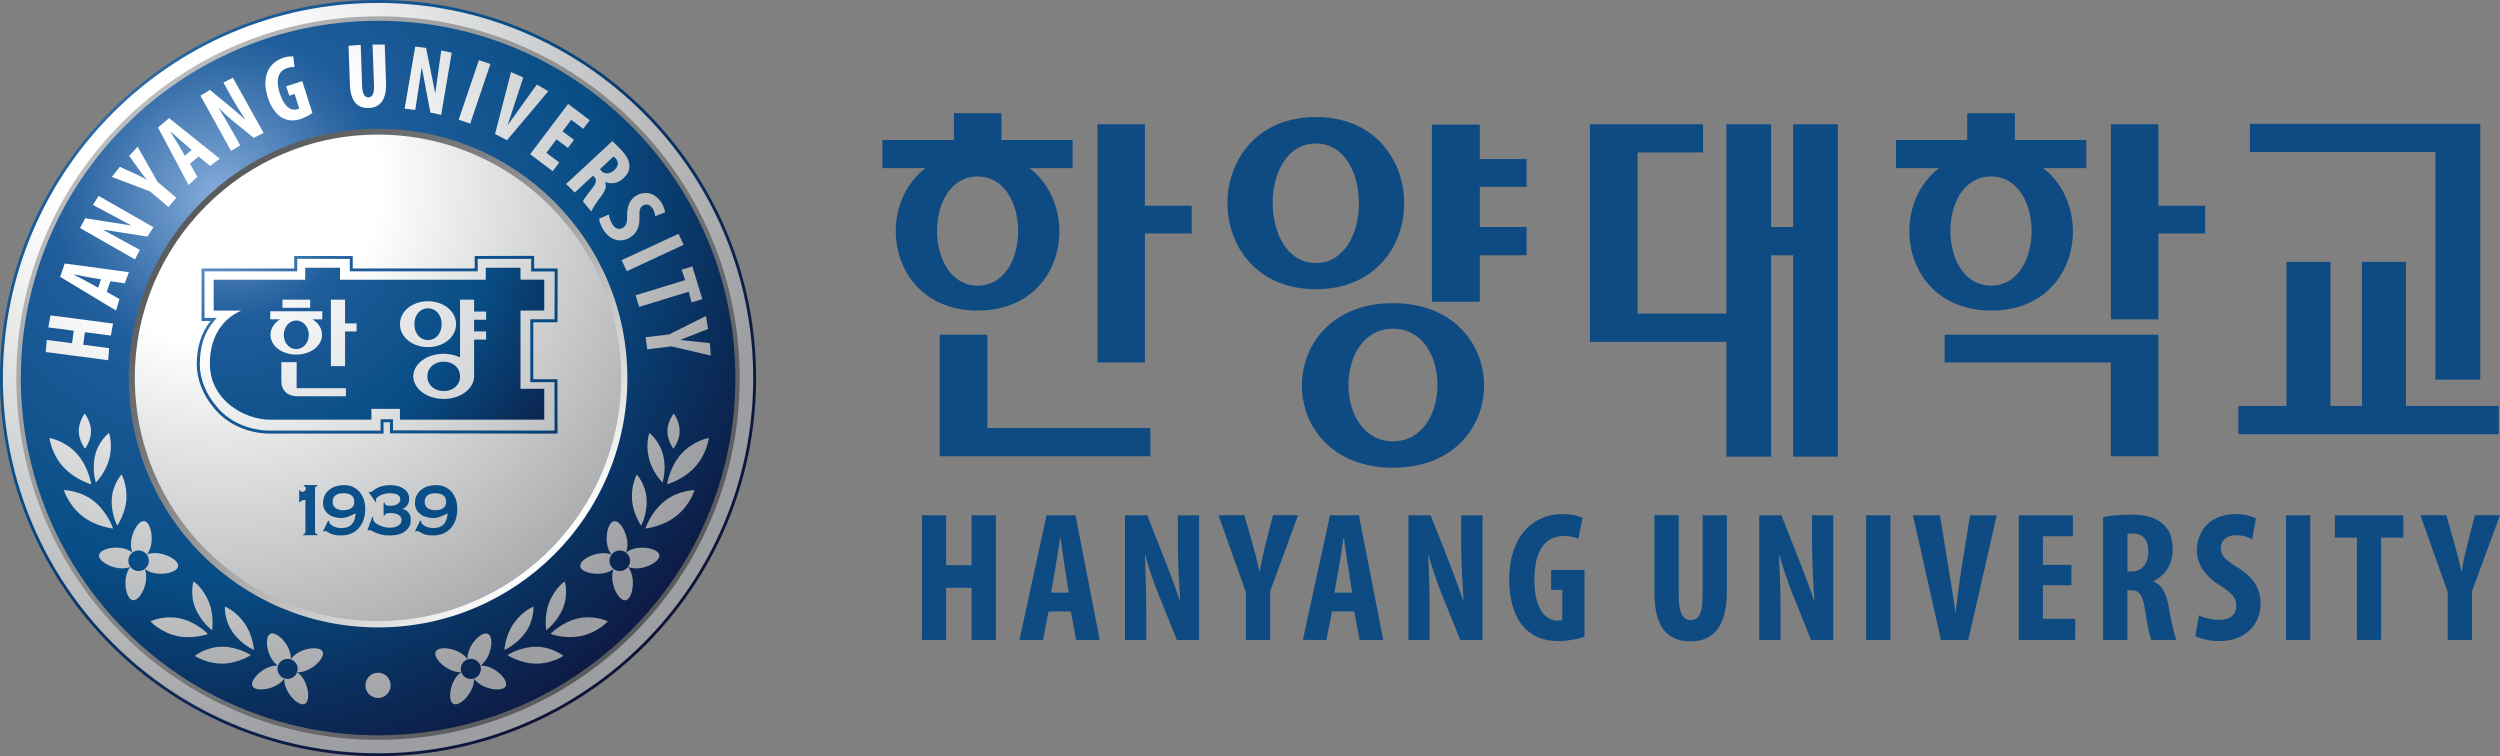 <?xml version="1.0" encoding="UTF-8"?>
<svg id="Layer_2" xmlns="http://www.w3.org/2000/svg" xmlns:xlink="http://www.w3.org/1999/xlink" viewBox="0 0 460.82 139.38">
  <rect x="0" y="0" width="460.82" height="139.38" fill="#808080" stroke="none"/>
  <defs>
    <clipPath id="clippath">
      <path d="M.26,69.69c0,38.34,31.09,69.42,69.42,69.42s69.42-31.08,69.42-69.42S108.02.27,69.69.27.26,31.35.26,69.69" fill="none"/>
    </clipPath>
    <radialGradient id="radial-gradient" cx="-60.95" cy="486.76" fx="-60.95" fy="486.76" r="2.27" gradientTransform="translate(3107.61 24532.8) scale(50.33 -50.33)" gradientUnits="userSpaceOnUse">
      <stop offset="0" stop-color="#fff"/>
      <stop offset=".26" stop-color="#fff"/>
      <stop offset=".43" stop-color="#e3e4e4"/>
      <stop offset=".9" stop-color="#9c9ea1"/>
      <stop offset="1" stop-color="#9c9ea1"/>
    </radialGradient>
    <clipPath id="clippath-1">
      <path d="M.53,69.69C.53,31.56,31.56.54,69.69.54s69.15,31.02,69.15,69.15-31.02,69.16-69.15,69.16S.53,107.82.53,69.69M0,69.69c0,38.43,31.26,69.69,69.69,69.69s69.68-31.26,69.68-69.69S108.11,0,69.69,0,0,31.27,0,69.69" fill="none"/>
    </clipPath>
    <radialGradient id="radial-gradient-2" cx="-60.94" cy="486.76" fx="-60.94" fy="486.76" r="2.27" gradientTransform="translate(3145.32 24850.52) scale(50.98 -50.98)" gradientUnits="userSpaceOnUse">
      <stop offset="0" stop-color="#89aedc"/>
      <stop offset=".06" stop-color="#6c98ca"/>
      <stop offset=".19" stop-color="#346da8"/>
      <stop offset=".25" stop-color="#1f5d9b"/>
      <stop offset=".57" stop-color="#084d85"/>
      <stop offset=".74" stop-color="#0a3160"/>
      <stop offset=".9" stop-color="#0d1a43"/>
      <stop offset="1" stop-color="#0e1238"/>
    </radialGradient>
    <clipPath id="clippath-2">
      <path d="M3.01,69.69c0,36.83,29.86,66.68,66.67,66.68s66.67-29.85,66.67-66.68S106.5,3.01,69.69,3.01,3.01,32.86,3.01,69.69" fill="none"/>
    </clipPath>
    <linearGradient id="linear-gradient" x1="-59.29" y1="486.16" x2="-57.02" y2="486.16" gradientTransform="translate(-28531.77 3491.42) rotate(90) scale(58.83 -58.83)" gradientUnits="userSpaceOnUse">
      <stop offset="0" stop-color="#bbbdbf"/>
      <stop offset=".18" stop-color="#a4a5a7"/>
      <stop offset=".54" stop-color="#7b7c7e"/>
      <stop offset=".83" stop-color="#626365"/>
      <stop offset="1" stop-color="#595a5c"/>
    </linearGradient>
    <clipPath id="clippath-3">
      <path d="M3.84,69.69c0,36.38,29.48,65.85,65.85,65.85s65.86-29.48,65.86-65.85S106.06,3.83,69.69,3.83,3.84,33.31,3.84,69.69" fill="none"/>
    </clipPath>
    <radialGradient id="radial-gradient-3" cx="-60.8" cy="486.9" fx="-60.8" fy="486.9" r="2.27" gradientTransform="translate(3350.13 26543.17) scale(54.44 -54.44)" xlink:href="#radial-gradient-2"/>
    <clipPath id="clippath-4">
      <path d="M23.73,69.69c0,25.38,20.58,45.96,45.96,45.96s45.95-20.58,45.95-45.96-20.57-45.96-45.95-45.96-45.96,20.58-45.96,45.96" fill="none"/>
    </clipPath>
    <linearGradient id="linear-gradient-2" x1="-59.91" y1="491.88" x2="-57.64" y2="491.88" gradientTransform="translate(19945.15 -2305.91) rotate(-90) scale(40.41 -40.41)" gradientUnits="userSpaceOnUse">
      <stop offset="0" stop-color="#fff"/>
      <stop offset=".15" stop-color="#dedede"/>
      <stop offset=".44" stop-color="#a5a5a6"/>
      <stop offset=".69" stop-color="#7b7c7e"/>
      <stop offset=".88" stop-color="#626365"/>
      <stop offset="1" stop-color="#595a5c"/>
    </linearGradient>
    <clipPath id="clippath-5">
      <path d="M24.85,69.65c0,24.76,20.08,44.83,44.83,44.83s44.82-20.08,44.82-44.83-20.07-44.84-44.82-44.84-44.83,20.08-44.83,44.84" fill="none"/>
    </clipPath>
    <radialGradient id="radial-gradient-4" cx="-60.95" cy="486.75" fx="-60.95" fy="486.75" r="2.27" gradientTransform="translate(3107.82 24531.74) scale(50.33 -50.33)" xlink:href="#radial-gradient"/>
    <clipPath id="clippath-6">
      <path d="M89.54,49.35v2.21h-26.87v-2.21h-6.41v2.21h-16.87v5.69h5.08c-3.52,1.54-5.79,4.89-5.79,9.79,0,6.58,6.19,10.32,11.17,10.32h18.61v-2h5.26v2h26.6v-5.69h-4.38v-14.43h4.38v-5.69h-4.38v-2.21h-6.4Z" fill="none"/>
    </clipPath>
    <radialGradient id="radial-gradient-5" cx="-61.61" cy="486.07" fx="-61.61" fy="486.07" r="2.27" gradientTransform="translate(2343.27 18182.34) scale(37.33 -37.33)" xlink:href="#radial-gradient-2"/>
    <clipPath id="clippath-7">
      <path d="M88.06,50.04v-2.31c.51,0,9.34-.02,9.85-.02v2.33h4.33c0,.5-.02,8.3-.02,8.81h-4.47v11.59h4.45c0,.5.02,8.42.02,8.93-.54,0-29.24-.05-29.78-.05v-2.04h-2.29v2.09h-20.35c-3.98,0-7.81-1.75-9.98-4.58-1.88-2.2-2.99-5.03-2.99-7.6,0-3.41.87-6,2.72-8.14l.41-.46s-1.85,0-2.26,0v-8.58h17.09v-2.31c.51,0,9.19.02,9.69.02v2.29h23.58ZM87.5,47.18v2.31h-22.48v-2.29l-10.79-.02v2.31h-17.08v9.68s1.11,0,1.66,0c-1.71,2.15-2.54,4.71-2.54,8.03,0,2.69,1.16,5.66,3.12,7.94,2.27,2.95,6.27,4.79,10.41,4.79h20.9v-2.09h1.18v2.04l30.89.05-.02-10.03h-4.45v-10.5h4.47l.02-9.91h-4.33v-2.33l-10.95.03Z" fill="none"/>
    </clipPath>
    <radialGradient id="radial-gradient-6" cx="-60.97" cy="486.73" fx="-60.97" fy="486.73" r="2.27" gradientTransform="translate(3113.74 24598.43) scale(50.46 -50.46)" xlink:href="#radial-gradient-2"/>
    <clipPath id="clippath-8">
      <path d="M51.86,66.75v3.48c0,1.75,1.14,2.81,2.98,2.81h8.92s0-1.49,0-1.49h-9.08v-4.79h-2.83ZM52.31,61.71c0-1.49,1.04-2.63,2.3-2.63s2.31,1.14,2.31,2.63-1.03,2.64-2.31,2.64-2.3-1.11-2.3-2.64M49.82,57.37v1.49h1.81c-1.09.67-1.77,1.7-1.77,2.85,0,2.01,2.05,3.65,4.75,3.65s4.75-1.63,4.75-3.65c0-1.15-.67-2.18-1.76-2.85h1.81v-1.49h-9.58ZM76.38,59.75c0-1.76,1.12-2.93,2.51-2.93s2.52,1.17,2.52,2.93-1.13,2.94-2.52,2.94-2.51-1.15-2.51-2.94M73.72,59.75c0,2.34,2.23,4.23,5.17,4.23s5.18-1.89,5.18-4.23-2.23-4.22-5.18-4.22-5.17,1.89-5.17,4.22M52.07,56.74h5.1v-1.5h-5.1v1.5ZM60.99,55.24v12.25h2.61v-6.39h2.13v-1.49h-2.13v-4.37h-2.61ZM78.78,69.38c0-1.7,1.43-2.72,3.01-2.72s3.01,1.03,3.01,2.72-1.42,2.71-3.01,2.71-3.01-1.03-3.01-2.71M84.8,55.24v10.63c-.87-.41-1.9-.66-3.01-.66-3.11,0-5.6,1.86-5.61,4.16.02,2.29,2.5,4.16,5.61,4.16s5.59-1.86,5.6-4.16h0v-6.77h2.21v-1.51h-2.21v-2.16h2.21v-1.51h-2.21v-2.2h-2.6Z" fill="none"/>
    </clipPath>
    <radialGradient id="radial-gradient-7" cx="-60.94" cy="486.76" fx="-60.94" fy="486.76" r="2.27" gradientTransform="translate(3107.43 24532.62) scale(50.33 -50.33)" gradientUnits="userSpaceOnUse">
      <stop offset="0" stop-color="#fff"/>
      <stop offset=".1" stop-color="#fff"/>
      <stop offset=".24" stop-color="#f4f5f5"/>
      <stop offset=".49" stop-color="#d9dadc"/>
      <stop offset=".81" stop-color="#acb0b4"/>
      <stop offset="1" stop-color="#8e9399"/>
    </radialGradient>
    <clipPath id="clippath-9">
      <path d="M123.02,79.46c-.02,1.79,1.1,3.25,1.1,3.25,0,0,1.15-1.44,1.16-3.23.02-1.79-1.09-3.26-1.09-3.26,0,0-1.15,1.44-1.17,3.23" fill="none"/>
    </clipPath>
    <radialGradient id="radial-gradient-8" cx="-57.41" cy="486.3" fx="-57.41" fy="486.3" r="2.25" gradientTransform="translate(-23888.59 5873.43) rotate(83.02) scale(50.3 -50.3)" xlink:href="#radial-gradient"/>
    <clipPath id="clippath-10">
      <path d="M125.56,83.69c-2.16,2.44-2.6,5.58-2.6,5.58,0,0,3.05-.82,5.22-3.27,2.16-2.44,2.48-5.28,2.48-5.28,0,0-2.94.52-5.1,2.97" fill="none"/>
    </clipPath>
    <radialGradient id="radial-gradient-9" cx="-57.42" cy="486.27" fx="-57.42" fy="486.27" r="2.27" gradientTransform="translate(-23896.82 5875.48) rotate(83.02) scale(50.32 -50.32)" xlink:href="#radial-gradient"/>
    <clipPath id="clippath-11">
      <path d="M119.59,84.38c.62,2.7,2.52,4.56,2.52,4.56,0,0,.78-2.25.15-4.95-.62-2.7-2.56-4.18-2.56-4.18,0,0-.73,1.88-.11,4.57" fill="none"/>
    </clipPath>
    <radialGradient id="radial-gradient-10" cx="-57.42" cy="486.23" fx="-57.42" fy="486.23" r="2.29" gradientTransform="translate(-24429.94 2914.52) rotate(90) scale(50.34 -50.34)" xlink:href="#radial-gradient"/>
    <clipPath id="clippath-12">
      <path d="M122.49,92.38c-2.55,2.03-3.53,5.04-3.53,5.04,0,0,3.15-.28,5.71-2.32,2.56-2.03,3.36-4.76,3.36-4.76,0,0-2.98,0-5.54,2.04" fill="none"/>
    </clipPath>
    <radialGradient id="radial-gradient-11" cx="-57.41" cy="486.26" fx="-57.41" fy="486.26" r="2.28" gradientTransform="translate(-24421.92 2902.47) rotate(90.03) scale(50.32 -50.32)" xlink:href="#radial-gradient"/>
    <clipPath id="clippath-13">
      <path d="M116.49,91.96c.15,2.76,1.69,4.93,1.69,4.93,0,0,1.16-2.08,1.01-4.85-.15-2.76-1.8-4.56-1.8-4.56,0,0-1.04,1.73-.9,4.49" fill="none"/>
    </clipPath>
    <radialGradient id="radial-gradient-12" cx="-57.43" cy="486.28" fx="-57.43" fy="486.28" r="2.27" gradientTransform="translate(-24428.45 2921.28) rotate(89.99) scale(50.34 -50.34)" xlink:href="#radial-gradient"/>
    <clipPath id="clippath-14">
      <path d="M106.53,113.99c-3,.69-5.07,2.86-5.07,2.86,0,0,2.8,1.04,5.8.35,3.01-.69,4.8-2.68,4.8-2.68,0,0-1.55-.74-3.66-.74-.59,0-1.22.06-1.87.21" fill="none"/>
    </clipPath>
    <radialGradient id="radial-gradient-13" cx="-57.43" cy="486.26" fx="-57.43" fy="486.26" r="2.28" gradientTransform="translate(-24434.19 2944.54) rotate(89.94) scale(50.36 -50.36)" xlink:href="#radial-gradient"/>
    <clipPath id="clippath-15">
      <path d="M101.3,110.88c-1.08,2.61-.61,5.28-.61,5.28,0,0,1.98-1.41,3.06-4.01,1.08-2.6.35-4.98.35-4.98,0,0-1.72,1.13-2.81,3.72" fill="none"/>
    </clipPath>
    <radialGradient id="radial-gradient-14" cx="-57.43" cy="486.27" fx="-57.43" fy="486.27" r="2.28" gradientTransform="translate(-24428.31 2919.88) rotate(90) scale(50.34 -50.34)" xlink:href="#radial-gradient"/>
    <clipPath id="clippath-16">
      <path d="M93.53,120.75s2.38,1.58,5.31,1.58c2.93.01,5.03-1.44,5.03-1.44,0,0-2.09-1.67-5.03-1.68h-.05c-2.91,0-5.27,1.54-5.27,1.54" fill="none"/>
    </clipPath>
    <radialGradient id="radial-gradient-15" cx="-57.41" cy="486.25" fx="-57.41" fy="486.25" r="2.26" gradientTransform="translate(-24425.03 2926) rotate(89.98) scale(50.34 -50.34)" xlink:href="#radial-gradient"/>
    <clipPath id="clippath-17">
      <path d="M94.76,114.81c-1.64,2.29-1.79,5-1.79,5,0,0,2.24-.93,3.88-3.22,1.65-2.29,1.48-4.77,1.48-4.77,0,0-1.93.71-3.57,3" fill="none"/>
    </clipPath>
    <radialGradient id="radial-gradient-16" cx="-57.4" cy="486.46" fx="-57.4" fy="486.46" r="2.27" gradientTransform="translate(-24426.31 2913.79) rotate(90.01) scale(50.32 -50.32)" xlink:href="#radial-gradient"/>
    <clipPath id="clippath-18">
      <path d="M85.97,124.95c-.92-.45-1.3-1.56-.85-2.47.46-.92,1.57-1.3,2.49-.84.92.45,1.3,1.56.84,2.48-.32.66-.98,1.03-1.66,1.03-.27,0-.56-.06-.82-.2M86.67,119.38c-.37.73-.53,1.48-.5,2.12-.36-.51-.94-1.02-1.68-1.38-1.54-.76-3.72-.92-4.17-.01-.46.91,1,2.55,2.54,3.3.74.36,1.49.52,2.12.5-.51.36-1.02.94-1.38,1.67-.76,1.55-.93,3.72-.01,4.16.91.46,2.54-1,3.29-2.54.36-.74.53-1.49.5-2.11.36.51.94,1.01,1.68,1.37,1.53.76,3.72.92,4.16.01.45-.91-1-2.54-2.55-3.3-.73-.36-1.48-.51-2.11-.48.52-.37,1.01-.95,1.38-1.68.75-1.54.92-3.72,0-4.17-.12-.06-.24-.08-.37-.08-.93,0-2.26,1.28-2.92,2.63" fill="none"/>
    </clipPath>
    <radialGradient id="radial-gradient-17" cx="-57.41" cy="486.25" fx="-57.41" fy="486.25" r="2.28" gradientTransform="translate(-24416.89 2916.96) rotate(90) scale(50.32 -50.32)" xlink:href="#radial-gradient"/>
    <clipPath id="clippath-19">
      <path d="M112.37,103.63c-.15-1.04.57-1.99,1.6-2.15,1.04-.14,2,.58,2.14,1.61.16,1.03-.56,1.99-1.6,2.15-.09,0-.18.02-.27.02-.93,0-1.73-.68-1.87-1.63M113.19,96.07c-1.02.16-1.56,2.32-1.31,4.06.12.83.42,1.56.81,2.07-.61-.23-1.39-.31-2.21-.19-1.74.24-3.67,1.37-3.52,2.39.14,1.02,2.31,1.56,4.05,1.31.83-.11,1.56-.41,2.08-.81-.23.61-.31,1.39-.19,2.23.24,1.73,1.37,3.65,2.39,3.51,1.02-.14,1.56-2.31,1.31-4.05-.12-.82-.42-1.56-.81-2.07.61.23,1.39.31,2.22.21,1.74-.26,3.67-1.39,3.52-2.41-.15-1.02-2.32-1.56-4.05-1.31-.83.12-1.56.42-2.07.81.23-.6.32-1.38.2-2.21-.25-1.68-1.3-3.53-2.29-3.53h-.11" fill="none"/>
    </clipPath>
    <radialGradient id="radial-gradient-18" cx="-57.42" cy="486.27" fx="-57.42" fy="486.27" r="2.27" gradientTransform="translate(-24428.05 2919.84) rotate(89.99) scale(50.34 -50.34)" xlink:href="#radial-gradient"/>
    <clipPath id="clippath-20">
      <path d="M14.51,79.48c.02,1.79,1.17,3.23,1.17,3.23,0,0,1.12-1.46,1.1-3.25-.02-1.79-1.17-3.23-1.17-3.23,0,0-1.11,1.47-1.09,3.26" fill="none"/>
    </clipPath>
    <radialGradient id="radial-gradient-19" cx="-56.93" cy="490.32" fx="-56.93" fy="490.32" r="2.28" gradientTransform="translate(-2818.98 24787.87) rotate(-179.96) scale(50.36)" xlink:href="#radial-gradient"/>
    <clipPath id="clippath-21">
      <path d="M11.61,86c2.16,2.44,5.21,3.27,5.21,3.27,0,0-.45-3.14-2.61-5.58-2.16-2.45-5.09-2.97-5.09-2.97,0,0,.31,2.83,2.48,5.28" fill="none"/>
    </clipPath>
    <radialGradient id="radial-gradient-20" cx="-56.92" cy="490.34" fx="-56.92" fy="490.34" r="2.28" gradientTransform="translate(24191.76 5877.43) rotate(96.98) scale(50.34)" xlink:href="#radial-gradient"/>
    <clipPath id="clippath-22">
      <path d="M17.52,83.99c-.62,2.69.15,4.95.15,4.95,0,0,1.9-1.86,2.52-4.56.62-2.69-.11-4.57-.11-4.57,0,0-1.94,1.48-2.57,4.18" fill="none"/>
    </clipPath>
    <radialGradient id="radial-gradient-21" cx="-56.93" cy="490.31" fx="-56.93" fy="490.31" r="2.27" gradientTransform="translate(-2797.31 24773.38) rotate(-179.99) scale(50.32)" xlink:href="#radial-gradient"/>
    <clipPath id="clippath-23">
      <path d="M15.13,95.1c2.56,2.04,5.71,2.32,5.71,2.32,0,0-.98-3.01-3.53-5.04-2.56-2.04-5.54-2.04-5.54-2.04,0,0,.81,2.73,3.36,4.76" fill="none"/>
    </clipPath>
    <radialGradient id="radial-gradient-22" cx="-56.91" cy="490.53" fx="-56.91" fy="490.53" r="2.28" gradientTransform="translate(-2782.02 24796.27) rotate(179.99) scale(50.32)" xlink:href="#radial-gradient"/>
    <clipPath id="clippath-24">
      <path d="M20.6,92.03c-.14,2.77,1.01,4.85,1.01,4.85,0,0,1.55-2.17,1.69-4.93.14-2.76-.9-4.49-.9-4.49,0,0-1.65,1.8-1.8,4.56" fill="none"/>
    </clipPath>
    <radialGradient id="radial-gradient-23" cx="-56.93" cy="490.33" fx="-56.93" fy="490.33" r="2.27" gradientTransform="translate(-2774.86 24787.75) rotate(179.98) scale(50.34)" xlink:href="#radial-gradient"/>
    <clipPath id="clippath-25">
      <path d="M27.73,114.53s1.8,1.99,4.8,2.68c2.99.69,5.79-.35,5.79-.35,0,0-2.06-2.17-5.07-2.86-.65-.15-1.29-.21-1.88-.21-2.11,0-3.65.74-3.65.74" fill="none"/>
    </clipPath>
    <radialGradient id="radial-gradient-24" cx="-56.92" cy="490.31" fx="-56.92" fy="490.31" r="2.27" gradientTransform="translate(-2741.13 24810.48) rotate(179.97) scale(50.37)" xlink:href="#radial-gradient"/>
    <clipPath id="clippath-26">
      <path d="M36.03,112.15c1.09,2.6,3.06,4.01,3.06,4.01,0,0,.47-2.66-.62-5.28-1.08-2.59-2.8-3.72-2.8-3.72,0,0-.73,2.39.35,4.98" fill="none"/>
    </clipPath>
    <radialGradient id="radial-gradient-25" cx="-56.92" cy="490.32" fx="-56.92" fy="490.32" r="2.27" gradientTransform="translate(-2754.11 24789.94) rotate(-179.99) scale(50.35)" xlink:href="#radial-gradient"/>
    <clipPath id="clippath-27">
      <path d="M40.94,119.21c-2.93,0-5.03,1.68-5.03,1.68,0,0,2.1,1.45,5.03,1.44,2.93,0,5.31-1.58,5.31-1.58,0,0-2.36-1.54-5.27-1.54h-.05" fill="none"/>
    </clipPath>
    <radialGradient id="radial-gradient-26" cx="-56.93" cy="490.31" fx="-56.93" fy="490.31" r="2.28" gradientTransform="translate(-2746.52 24793.45) rotate(-179.98) scale(50.35)" xlink:href="#radial-gradient"/>
    <clipPath id="clippath-28">
      <path d="M42.93,116.59c1.64,2.29,3.88,3.22,3.88,3.22,0,0-.14-2.71-1.78-5-1.65-2.29-3.58-3-3.58-3,0,0-.17,2.48,1.48,4.77" fill="none"/>
    </clipPath>
    <radialGradient id="radial-gradient-27" cx="-56.93" cy="490.32" fx="-56.93" fy="490.32" r="2.27" gradientTransform="translate(-2749.91 24770.74) rotate(-179.98) scale(50.31)" xlink:href="#radial-gradient"/>
    <clipPath id="clippath-29">
      <path d="M51.34,124.11c-.45-.92-.07-2.03.85-2.48.92-.45,2.03-.07,2.49.84.45.92.07,2.03-.84,2.47-.27.13-.55.2-.82.2-.68,0-1.35-.37-1.67-1.03M49.82,116.84c-.9.45-.75,2.63.01,4.17.36.73.86,1.32,1.38,1.68-.64-.03-1.38.12-2.12.48-1.55.76-2.99,2.4-2.54,3.3.45.91,2.63.75,4.16-.01.74-.36,1.32-.86,1.69-1.37-.04.63.13,1.37.49,2.11.75,1.54,2.39,2.99,3.3,2.54.91-.44.75-2.62-.02-4.16-.36-.73-.86-1.31-1.38-1.67.64.03,1.38-.13,2.12-.5,1.53-.76,2.99-2.39,2.55-3.3-.45-.91-2.63-.75-4.17.01-.74.36-1.32.87-1.68,1.38.03-.64-.13-1.38-.49-2.12-.66-1.35-1.99-2.63-2.93-2.63-.13,0-.26.03-.37.08" fill="none"/>
    </clipPath>
    <radialGradient id="radial-gradient-28" cx="-56.92" cy="490.32" fx="-56.92" fy="490.32" r="2.27" gradientTransform="translate(-2723.35 24772.79) rotate(180) scale(50.32)" xlink:href="#radial-gradient"/>
    <clipPath id="clippath-30">
      <path d="M25.28,105.24c-1.03-.16-1.75-1.12-1.6-2.15.14-1.03,1.1-1.76,2.14-1.61,1.03.16,1.75,1.11,1.6,2.15-.14.95-.95,1.63-1.88,1.63-.09,0-.18,0-.27-.02M24.19,99.6c-.12.82-.03,1.61.19,2.21-.51-.39-1.23-.69-2.07-.81-1.73-.25-3.9.29-4.05,1.31-.15,1.02,1.78,2.15,3.52,2.41.82.11,1.6.03,2.21-.21-.39.52-.69,1.25-.81,2.07-.25,1.74.29,3.9,1.32,4.05,1.02.14,2.15-1.78,2.4-3.51.11-.83.04-1.62-.2-2.23.51.39,1.24.7,2.08.81,1.73.25,3.9-.28,4.05-1.31.15-1.02-1.79-2.15-3.52-2.39-.83-.12-1.61-.04-2.21.19.39-.52.69-1.24.81-2.07.25-1.73-.3-3.9-1.31-4.06h-.12c-.99,0-2.05,1.85-2.29,3.53" fill="none"/>
    </clipPath>
    <radialGradient id="radial-gradient-29" cx="-56.92" cy="490.33" fx="-56.92" fy="490.33" r="2.28" gradientTransform="translate(-2772.03 24793.88) rotate(-179.99) scale(50.34)" xlink:href="#radial-gradient"/>
    <clipPath id="clippath-31">
      <path d="M67.36,126.33c0,1.29,1.04,2.33,2.33,2.33s2.32-1.04,2.32-2.33-1.04-2.33-2.32-2.33-2.33,1.04-2.33,2.33" fill="none"/>
    </clipPath>
    <radialGradient id="radial-gradient-30" cx="-60.95" cy="486.78" fx="-60.95" fy="486.78" r="2.3" gradientTransform="translate(3107.92 24533.68) scale(50.33 -50.33)" xlink:href="#radial-gradient"/>
    <clipPath id="clippath-32">
      <polygon points="8.9 60.35 13.59 60.96 13.28 63.27 8.63 62.66 8.42 64.89 19.94 66.4 20.12 64.18 15.34 63.55 15.65 61.23 20.43 61.86 20.84 59.64 9.31 58.13 8.9 60.35" fill="none"/>
    </clipPath>
    <radialGradient id="radial-gradient-31" cx="-60.95" cy="486.75" fx="-60.95" fy="486.75" r="2.28" gradientTransform="translate(3108.39 24537.38) scale(50.34 -50.34)" xlink:href="#radial-gradient"/>
    <clipPath id="clippath-33">
      <path d="M15.98,51.86c-.6-.32-1.68-.87-2.37-1.23l.02-.04c.76.14,1.89.37,2.59.49l2.4.41-.53,1.55-2.12-1.17ZM11.1,51.04l10.3,6.21.61-2.13-2.33-1.32.66-1.96,2.65.38.78-2.05-11.84-1.6-.84,2.46Z" fill="none"/>
    </clipPath>
    <radialGradient id="radial-gradient-32" cx="-60.95" cy="486.75" fx="-60.95" fy="486.75" r="2.27" gradientTransform="translate(3107.09 24528.8) scale(50.32 -50.32)" xlink:href="#radial-gradient"/>
    <clipPath id="clippath-34">
      <polygon points="17.13 37.78 24.17 41.53 24.14 41.56 15.7 40.23 14.76 42.03 24.88 47.82 25.77 46.06 18.89 42.29 18.99 42.33 27.17 43.61 28.28 41.88 18.18 36.11 17.13 37.78" fill="none"/>
    </clipPath>
    <radialGradient id="radial-gradient-33" cx="-60.95" cy="486.76" fx="-60.95" fy="486.76" r="2.28" gradientTransform="translate(3107.32 24532.24) scale(50.33 -50.33)" xlink:href="#radial-gradient"/>
    <clipPath id="clippath-35">
      <path d="M23.82,28.75l1.65,2.3c.49.69,1,1.38,1.56,2.02l-.02.02c-.76-.42-1.55-.8-2.25-1.12l-2.67-1.22-1.48,1.86,7.05,2.67,3.39,2.88,1.45-1.71-3.46-2.93-3.67-6.47-1.56,1.69Z" fill="none"/>
    </clipPath>
    <radialGradient id="radial-gradient-34" cx="-60.94" cy="486.76" fx="-60.94" fy="486.76" r="2.26" gradientTransform="translate(3107.85 24537.88) scale(50.34 -50.34)" xlink:href="#radial-gradient"/>
    <clipPath id="clippath-36">
      <path d="M32.85,26.61c-.34-.58-.98-1.61-1.39-2.27l.05-.04c.57.52,1.43,1.29,1.97,1.75l1.84,1.6-1.25,1.05-1.22-2.1ZM29.12,23.5l5.64,10.6,1.6-1.52-1.34-2.4,1.58-1.33,2.14,1.75,1.76-1.35-9.33-7.48-2.04,1.73Z" fill="none"/>
    </clipPath>
    <radialGradient id="radial-gradient-35" cx="-60.95" cy="486.76" fx="-60.95" fy="486.76" r="2.28" gradientTransform="translate(3099.97 24471.18) scale(50.2 -50.2)" xlink:href="#radial-gradient"/>
    <clipPath id="clippath-37">
      <path d="M41.18,15.21l1.24,2.25c1.03,1.86,2.13,3.53,2.78,4.56l-.03.02c-.77-.72-1.98-1.73-2.7-2.35l-3.77-3.11-1.75,1.06,5.64,10.18,1.68-1.03-1.28-2.32c-1.13-2.03-2.06-3.54-2.67-4.53l.03-.02c.73.79,1.9,1.8,2.7,2.47l3.71,3.02,1.83-.9-5.66-10.18-1.75.89Z" fill="none"/>
    </clipPath>
    <radialGradient id="radial-gradient-36" cx="-60.94" cy="486.76" fx="-60.94" fy="486.76" r="2.29" gradientTransform="translate(3107.45 24532.99) scale(50.33 -50.33)" xlink:href="#radial-gradient"/>
    <clipPath id="clippath-38">
      <path d="M52.16,10.68c-2.32.75-4.07,3.13-2.84,7.13.57,1.9,1.6,3.37,2.83,3.97.97.5,2.03.55,3.28.15.8-.26,1.75-.77,2.15-1.12l-1.87-5.85-2.95.94.56,1.74.98-.31.85,2.64c-.07.06-.21.12-.4.18-.99.32-2.32-.29-3.17-2.92-.92-2.86-.08-4.23,1.37-4.69.54-.17.97-.21,1.33-.16l-.21-1.96c-.1-.02-.21-.03-.35-.03-.39,0-.92.07-1.55.27" fill="none"/>
    </clipPath>
    <radialGradient id="radial-gradient-37" cx="-60.95" cy="486.75" fx="-60.95" fy="486.75" r="2.28" gradientTransform="translate(3107.08 24527.73) scale(50.32 -50.32)" xlink:href="#radial-gradient"/>
    <clipPath id="clippath-39">
      <path d="M68.94,15.7c.06,1.74-.39,2.22-1.04,2.25-.58.02-1.11-.48-1.16-2.17l-.25-7.51-2.24.17.24,7.04c.1,2.88,1.1,4.51,3.5,4.42,2.22-.07,3.27-1.72,3.17-4.67l-.24-7.01-2.25-.02.27,7.49Z" fill="none"/>
    </clipPath>
    <radialGradient id="radial-gradient-38" cx="-60.95" cy="486.77" fx="-60.95" fy="486.77" r="2.26" gradientTransform="translate(3108.94 24541.57) scale(50.35 -50.35)" xlink:href="#radial-gradient"/>
    <clipPath id="clippath-40">
      <polygon points="74.59 20.03 76.55 20.26 77.73 12.45 77.76 12.46 79.33 20.75 81.32 21.17 83.27 9.71 81.33 9.31 80.24 17.14 80.21 17.14 78.54 8.83 76.54 8.58 74.59 20.03" fill="none"/>
    </clipPath>
    <radialGradient id="radial-gradient-39" cx="-60.95" cy="486.75" fx="-60.95" fy="486.75" r="2.27" gradientTransform="translate(3107.42 24528.61) scale(50.32 -50.32)" xlink:href="#radial-gradient"/>
    <clipPath id="clippath-41">
      <polygon points="84.55 22.06 86.67 22.79 90.4 11.79 88.28 11.08 84.55 22.06" fill="none"/>
    </clipPath>
    <radialGradient id="radial-gradient-40" cx="-60.94" cy="486.76" fx="-60.94" fy="486.76" r="2.27" gradientTransform="translate(3106.68 24527.57) scale(50.32 -50.32)" xlink:href="#radial-gradient"/>
    <clipPath id="clippath-42">
      <polygon points="91.25 24.71 93.46 25.84 101.07 16.81 98.95 15.58 93.61 23.02 93.59 23.01 96.45 14.29 94.2 13.28 91.25 24.71" fill="none"/>
    </clipPath>
    <radialGradient id="radial-gradient-41" cx="-60.95" cy="486.76" fx="-60.95" fy="486.76" r="2.28" gradientTransform="translate(3108.18 24539.51) scale(50.34 -50.34)" xlink:href="#radial-gradient"/>
    <clipPath id="clippath-43">
      <polygon points="97.72 28.43 101.88 31.56 103.08 29.95 100.71 28.16 102.58 25.68 104.68 27.27 105.8 25.78 103.7 24.2 105.29 22.08 107.5 23.75 108.71 22.16 104.72 19.15 97.72 28.43" fill="none"/>
    </clipPath>
    <radialGradient id="radial-gradient-42" cx="-60.94" cy="486.76" fx="-60.94" fy="486.76" r="2.27" gradientTransform="translate(3107.32 24531.93) scale(50.33 -50.33)" xlink:href="#radial-gradient"/>
    <clipPath id="clippath-44">
      <path d="M110.85,31.48l-.27-.29,2.51-2.34c.11.06.28.2.41.35.66.76.42,1.52-.3,2.19-.4.36-.86.57-1.31.57-.38,0-.75-.14-1.05-.48M104.35,33.91l1.6,1.58,3.36-3.12.22.23c.51.55.45,1.1-.45,2.22-.81.99-1.49,1.96-1.64,2.28l1.54,1.87c.17-.45,1.06-1.79,1.85-2.83.75-1,1.02-1.78.71-2.57l.03-.02c1.2.49,2.42.17,3.32-.67.73-.67,1.15-1.35,1.13-2.28-.01-1.02-.58-1.97-1.42-2.87-.57-.62-1.22-1.23-1.72-1.73l-8.53,7.91Z" fill="none"/>
    </clipPath>
    <radialGradient id="radial-gradient-43" cx="-60.96" cy="486.75" fx="-60.96" fy="486.75" r="2.28" gradientTransform="translate(3107.34 24528.36) scale(50.32 -50.32)" xlink:href="#radial-gradient"/>
    <clipPath id="clippath-45">
      <path d="M117.13,36.15c-.88.56-1.58,1.72-1.53,3.56,0,1.16-.07,1.81-.77,2.27-.63.41-1.37.27-1.94-.62-.35-.54-.62-1.31-.65-1.83l-1.8.77c.01.44.31,1.33.8,2.1,1.22,1.9,3.22,2.46,4.98,1.32,1.02-.66,1.7-1.76,1.65-3.53-.04-1.46.07-1.95.65-2.31.52-.33,1.26-.26,1.77.54.35.55.46,1.07.47,1.45l1.82-.74c-.02-.39-.24-1.11-.64-1.75-.81-1.25-1.87-1.81-2.93-1.81-.65,0-1.29.2-1.88.58" fill="none"/>
    </clipPath>
    <radialGradient id="radial-gradient-44" cx="-60.95" cy="486.75" fx="-60.95" fy="486.75" r="2.27" gradientTransform="translate(3107.88 24533.37) scale(50.33 -50.33)" xlink:href="#radial-gradient"/>
    <clipPath id="clippath-46">
      <rect x="114.52" y="45.42" width="11.56" height="2.24" transform="translate(-8.41 55) rotate(-24.91)" fill="none"/>
    </clipPath>
    <radialGradient id="radial-gradient-45" cx="-60.95" cy="486.76" fx="-60.95" fy="486.76" r="2.28" gradientTransform="translate(3107.29 24531.36) scale(50.33 -50.33)" xlink:href="#radial-gradient"/>
    <clipPath id="clippath-47">
      <polygon points="125.64 49.7 126.29 51.63 117.16 54.43 117.82 56.57 126.95 53.77 127.48 55.74 129.46 55.14 127.62 49.1 125.64 49.7" fill="none"/>
    </clipPath>
    <radialGradient id="radial-gradient-46" cx="-60.95" cy="486.76" fx="-60.95" fy="486.76" r="2.26" gradientTransform="translate(3108.33 24536.5) scale(50.34 -50.34)" xlink:href="#radial-gradient"/>
    <clipPath id="clippath-48">
      <polygon points="123.38 61.63 119.01 62.17 119.3 64.4 123.74 63.84 131.02 65.54 130.84 63.25 125.43 62.67 125.43 62.64 130.52 60.63 130.12 58.25 123.38 61.63" fill="none"/>
    </clipPath>
    <radialGradient id="radial-gradient-47" cx="-60.95" cy="486.76" fx="-60.95" fy="486.76" r="2.27" gradientTransform="translate(3106.87 24529.23) scale(50.32 -50.32)" xlink:href="#radial-gradient"/>
    <clipPath id="clippath-49">
      <path d="M62.57,93.97c-.24-.06-.45-.14-.64-.26-.19-.12-.33-.28-.45-.48-.11-.2-.17-.45-.17-.75s.06-.55.17-.75c.11-.2.26-.36.45-.48.19-.12.4-.21.64-.26.25-.05.49-.07.74-.07s.49.03.74.07c.23.05.45.14.64.26.19.12.34.28.46.48.1.2.15.45.15.75s-.05.55-.15.75c-.12.2-.26.36-.46.48-.19.12-.4.21-.64.26-.25.05-.49.08-.74.08s-.5-.03-.74-.08M62.06,89.59c-.46.13-.88.33-1.25.6-.38.28-.69.61-.91,1.04-.24.42-.35.92-.35,1.51,0,.49.1.9.3,1.25.2.34.46.63.78.85.32.23.68.38,1.07.49.41.1.79.16,1.16.16.49,0,.94-.09,1.38-.27.44-.17.87-.38,1.32-.62-.11,1.83-.97,2.74-2.6,2.74-.17,0-.36-.02-.56-.04-.21-.03-.42-.08-.62-.15-.21-.07-.39-.16-.57-.28-.18-.11-.32-.24-.42-.38-.04-.06-.07-.13-.09-.21-.01-.08-.02-.14-.02-.2l-.19-.11-.94,1.91.13.12c.09-.07.19-.11.29-.11.09,0,.2.05.34.13.13.09.31.18.53.29.22.12.49.21.82.28.32.08.73.11,1.19.11.68,0,1.29-.11,1.84-.33.55-.23,1.02-.55,1.41-.99.39-.44.7-.95.91-1.56.21-.61.32-1.29.32-2.04,0-.63-.1-1.22-.29-1.76-.18-.53-.45-.99-.79-1.38-.34-.39-.76-.69-1.23-.9-.47-.22-1-.32-1.57-.32-.46,0-.92.05-1.39.18" fill="none"/>
    </clipPath>
    <radialGradient id="radial-gradient-48" cx="-60.79" cy="486.88" fx="-60.79" fy="486.88" r="2.26" gradientTransform="translate(3369.64 26700.43) scale(54.77 -54.77)" xlink:href="#radial-gradient-2"/>
    <clipPath id="clippath-50">
      <path d="M79.53,93.97c-.25-.06-.46-.14-.65-.26-.18-.12-.33-.28-.44-.48-.1-.2-.16-.45-.16-.75s.06-.55.16-.75c.11-.2.26-.36.44-.48.19-.12.41-.21.65-.26.24-.05.48-.07.73-.07s.49.03.73.07c.24.05.45.14.64.26.19.12.34.28.45.48.11.2.16.45.16.75s-.06.55-.16.75c-.11.2-.26.36-.45.48-.19.12-.4.21-.64.26-.24.05-.48.08-.73.08s-.5-.03-.73-.08M79.02,89.59c-.46.13-.88.33-1.26.6-.38.28-.69.61-.91,1.04-.24.42-.36.92-.36,1.51,0,.49.11.9.3,1.25.2.34.47.63.78.85.32.23.68.38,1.08.49.4.1.78.16,1.16.16.48,0,.94-.09,1.38-.27.44-.17.87-.38,1.32-.62-.11,1.83-.97,2.74-2.6,2.74-.16,0-.35-.02-.56-.04-.21-.03-.42-.08-.62-.15-.2-.07-.39-.16-.57-.28-.17-.11-.31-.24-.42-.38-.04-.06-.06-.13-.08-.21-.02-.08-.02-.14-.02-.2l-.19-.11-.94,1.91.13.12c.08-.07.18-.11.3-.11.08,0,.19.05.33.13.13.09.31.18.53.29.22.12.49.21.82.28.33.08.73.11,1.2.11.67,0,1.29-.11,1.83-.33.55-.23,1.01-.55,1.41-.99.39-.44.71-.95.91-1.56.22-.61.32-1.29.32-2.04,0-.63-.09-1.22-.28-1.76-.19-.53-.45-.99-.8-1.38-.34-.39-.75-.69-1.23-.9-.47-.22-1-.32-1.57-.32-.46,0-.92.05-1.38.18" fill="none"/>
    </clipPath>
    <radialGradient id="radial-gradient-49" cx="-60.78" cy="486.89" fx="-60.78" fy="486.89" r="2.26" gradientTransform="translate(3369.61 26702.75) scale(54.77 -54.77)" xlink:href="#radial-gradient-2"/>
    <clipPath id="clippath-51">
      <path d="M70.38,89.61c-.43.13-.78.27-1.04.44-.28.16-.48.31-.62.45-.14.13-.23.2-.29.2-.09,0-.17-.03-.26-.09l-.19.16,1.25,1.77.14-.1c-.02-.06-.03-.12-.05-.19,0-.06-.01-.11-.01-.16,0-.13.07-.27.24-.41.15-.14.35-.27.59-.38.24-.12.51-.22.8-.28.3-.07.58-.1.87-.1.23,0,.47.01.7.04.23.03.45.08.64.16.19.08.34.19.46.34.12.15.18.32.18.56s-.07.45-.2.6c-.14.16-.3.29-.49.39-.19.08-.39.15-.61.18-.22.04-.41.05-.58.05-.26,0-.48-.03-.68-.11-.2-.08-.32-.23-.33-.46h-.19v2.37h.19c.06-.22.18-.34.36-.39.18-.06.4-.08.66-.08.17,0,.39,0,.63.05.25.03.47.09.69.17.22.1.4.22.55.4.14.16.22.39.22.67s-.08.52-.24.71c-.16.18-.35.32-.57.43-.22.11-.46.18-.71.22-.26.04-.48.06-.66.06-.24,0-.53-.04-.89-.11-.34-.08-.68-.19-1-.33-.32-.15-.58-.32-.82-.53-.23-.21-.34-.45-.34-.71v-.12c0-.06,0-.09.02-.12l-.17-.1-.91,2.49.14.05s.08-.04.12-.07c.04-.02.08-.03.13-.03.08,0,.23.05.43.15.2.12.46.24.77.37.31.13.67.26,1.08.35.41.1.85.14,1.32.14.41,0,.86-.04,1.33-.11.48-.08.91-.22,1.31-.45.38-.23.72-.53.98-.91.27-.38.4-.87.4-1.46,0-.52-.15-.95-.43-1.3-.28-.34-.65-.57-1.09-.68v-.04c.38-.09.67-.32.9-.68.22-.35.32-.73.32-1.15,0-.45-.11-.83-.32-1.15-.21-.32-.49-.58-.83-.78-.34-.21-.7-.35-1.11-.45-.41-.09-.82-.13-1.22-.13-.61,0-1.12.07-1.54.2" fill="none"/>
    </clipPath>
    <radialGradient id="radial-gradient-50" cx="-60.78" cy="486.88" fx="-60.78" fy="486.88" r="2.26" gradientTransform="translate(3369.45 26700.18) scale(54.77 -54.77)" xlink:href="#radial-gradient-2"/>
    <clipPath id="clippath-52">
      <path d="M56,89.41v.2c.12.03.21.06.27.11.07.04.1.15.1.31,0,.17-.05.32-.18.45-.12.12-.27.18-.44.18-.09,0-.17-.02-.27-.06-.09-.04-.14-.11-.14-.22h-.19v2.19h.19c.03-.09.08-.16.16-.22.08-.05.16-.09.26-.12.09-.03.19-.05.29-.06.1-.02.18-.02.25-.02v5.8c0,.2-.04.33-.12.39-.08.06-.16.1-.27.1v.21h2.57v-.21c-.11,0-.2-.04-.28-.1-.09-.07-.13-.19-.13-.39v-7.96c0-.12.04-.2.13-.26.08-.06.19-.1.31-.12v-.2h-2.52Z" fill="none"/>
    </clipPath>
    <radialGradient id="radial-gradient-51" cx="-60.78" cy="486.89" fx="-60.78" fy="486.89" r="2.27" gradientTransform="translate(3369.68 26701.56) scale(54.77 -54.77)" xlink:href="#radial-gradient-2"/>
  </defs>
  <g id="Layer_1-2" data-name="Layer_1">
    <g>
      <g>
        <polygon points="174.4 94.98 174.4 104.18 179.09 104.18 179.09 94.98 183.57 94.98 183.57 117.96 179.09 117.96 179.09 108.35 174.4 108.35 174.4 117.96 169.94 117.96 169.94 94.98 174.4 94.98" fill="#0f4b83"/>
        <path d="M193.28,112.71l-1.02,5.25h-4.35l5-22.98h5.34l4.46,22.98h-4.35l-.97-5.25h-4.12ZM197,109.23l-.75-4.82c-.23-1.38-.54-3.68-.75-5.21h-.11c-.23,1.53-.57,3.92-.81,5.26l-.84,4.77h3.26Z" fill="#0f4b83"/>
        <path d="M207.37,117.96v-22.98h4.1l3.55,9c.68,1.78,1.79,4.71,2.45,6.73h.07c-.14-2.42-.43-6.42-.43-10.65v-5.07h3.92v22.98h-4.1l-3.51-8.73c-.77-1.95-1.81-4.85-2.31-6.93h-.07c.07,2.32.25,5.89.25,10.51v5.15h-3.92Z" fill="#0f4b83"/>
        <path d="M229.65,117.96v-8.79l-5.05-14.2h4.78l1.56,5.48c.41,1.47.86,3.17,1.2,4.88h.07c.27-1.68.66-3.34,1.06-4.98l1.38-5.38h4.62l-5.14,14.02v8.97h-4.48Z" fill="#0f4b83"/>
        <path d="M245.52,112.71l-1.02,5.25h-4.35l5-22.98h5.34l4.48,22.98h-4.35l-1-5.25h-4.12ZM249.24,109.23l-.75-4.82c-.25-1.38-.54-3.68-.77-5.21h-.09c-.23,1.53-.57,3.92-.81,5.26l-.84,4.77h3.26Z" fill="#0f4b83"/>
        <path d="M259.61,117.96v-22.98h4.1l3.55,9c.68,1.78,1.79,4.71,2.45,6.73h.07c-.14-2.42-.45-6.42-.45-10.65v-5.07h3.94v22.98h-4.1l-3.53-8.73c-.75-1.95-1.79-4.85-2.31-6.93h-.05c.07,2.32.25,5.89.25,10.51v5.15h-3.92Z" fill="#0f4b83"/>
        <path d="M292.08,117.35c-.97.41-3.1.82-4.78.82-2.63,0-4.6-.75-6.14-2.29-1.97-1.9-3.01-5.31-2.97-9.27.11-8.37,4.89-11.85,9.78-11.85,1.72,0,3.03.36,3.74.69l-.77,3.85c-.66-.3-1.52-.5-2.65-.5-3.03,0-5.46,2.06-5.46,8.08,0,5.53,2.15,7.51,4.26,7.51.38,0,.7-.02.88-.11v-5.55h-2.06v-3.67h6.16v12.3Z" fill="#0f4b83"/>
        <path d="M309.43,94.98v14.93c0,3.39,1.02,4.4,2.17,4.4,1.31,0,2.24-.91,2.24-4.4v-14.93h4.46v14.15c0,5.89-2.22,9.1-6.66,9.1-4.82,0-6.68-3.31-6.68-9.06v-14.2h4.46Z" fill="#0f4b83"/>
        <path d="M324.28,117.96v-22.98h4.08l3.56,9c.68,1.78,1.81,4.71,2.47,6.73h.07c-.16-2.42-.45-6.42-.45-10.65v-5.07h3.92v22.98h-4.1l-3.51-8.73c-.75-1.95-1.79-4.85-2.31-6.93h-.09c.11,2.32.29,5.89.29,10.51v5.15h-3.92Z" fill="#0f4b83"/>
        <rect x="343.98" y="94.98" width="4.48" height="22.98" fill="#0f4b83"/>
        <path d="M357.77,117.96l-5.16-22.98h4.98l1.61,9.92c.41,2.46.88,5.28,1.22,7.98h.05c.32-2.72.68-5.49,1.09-8.09l1.56-9.8h4.94l-5.25,22.98h-5.03Z" fill="#0f4b83"/>
        <polygon points="381.82 107.87 376.57 107.87 376.57 114.06 382.52 114.06 382.52 117.96 372.11 117.96 372.11 94.98 382.09 94.98 382.09 98.85 376.57 98.85 376.57 104.13 381.82 104.13 381.82 107.87" fill="#0f4b83"/>
        <path d="M387.66,95.3c1.4-.26,3.17-.44,4.89-.44,2.45,0,4.62.34,6.11,1.7,1.4,1.27,1.83,2.81,1.83,4.79,0,2.45-1.2,4.68-3.56,5.76v.07c1.56.62,2.36,2.08,2.79,4.53.45,2.56,1.06,5.4,1.47,6.25h-4.66c-.27-.65-.79-2.97-1.13-5.49-.41-2.85-1.11-3.69-2.63-3.69h-.63v9.18h-4.48v-22.66ZM392.15,105.33h.77c1.95,0,3.08-1.56,3.08-3.58s-.79-3.35-2.81-3.42c-.36,0-.82.05-1.04.14v6.86Z" fill="#0f4b83"/>
        <path d="M405.32,113.41c.88.5,2.47.86,3.76.86,2.13,0,3.12-1.09,3.12-2.57,0-1.69-1-2.5-2.94-3.76-3.15-1.91-4.32-4.35-4.32-6.42,0-3.69,2.45-6.77,7.25-6.77,1.52,0,2.94.42,3.65.83l-.72,3.86c-.66-.42-1.65-.78-2.94-.78-1.92,0-2.83,1.15-2.83,2.39,0,1.35.68,2.07,3.17,3.58,3.04,1.85,4.17,4.16,4.17,6.59,0,4.19-3.1,6.95-7.61,6.95-1.83,0-3.67-.48-4.42-.92l.68-3.84Z" fill="#0f4b83"/>
        <rect x="421.38" y="94.98" width="4.46" height="22.98" fill="#0f4b83"/>
        <polygon points="434.44 99.1 430.37 99.1 430.37 94.98 443 94.98 443 99.1 438.9 99.1 438.9 117.96 434.44 117.96 434.44 99.1" fill="#0f4b83"/>
        <path d="M451.18,117.96v-8.79l-5.03-14.2h4.78l1.56,5.48c.41,1.47.86,3.17,1.2,4.88h.07c.27-1.68.63-3.34,1.06-4.98l1.36-5.38h4.64l-5.16,14.02v8.97h-4.48Z" fill="#0f4b83"/>
        <path d="M211.04,22.9h-8.76v43.91h8.76v-23.78h8.63v-5.11h-8.63v-15.02ZM182.01,61.69h-8.79v22.41h38.83v-5.19h-30.05v-17.22ZM448.91,69.98h8.27V22.83h-42.46v5.2h34.19v41.95ZM242.56,21.57c-21.74,0-21.74,31.74,0,31.74s21.65-31.74,0-31.74M242.56,26.45c10.57,0,10.57,22.03,0,22.03s-10.69-22.03,0-22.03M189.8,30.99h7.92v-5.18h-13.13v-4.94h-8.76v4.94h-13.18v5.18h7.92c-9.69,7.5-6.5,26.26,9.65,26.26s19.25-18.76,9.58-26.26M180.22,32.53c9.94,0,9.94,20.12,0,20.12s-10.05-20.12,0-20.12M358.47,66.81h30.61v17.29h8.76v-22.41h-39.38v5.12ZM397.85,22.9h-8.76v35.96h8.76v-15.83h8.63v-5.11h-8.63v-15.02ZM376.63,30.99h7.93v-5.18h-13.16v-4.94h-8.79v4.94h-13.13v5.18h7.93c-9.71,7.5-6.5,26.26,9.65,26.26s19.22-18.76,9.58-26.26M367.01,32.53c9.96,0,9.96,20.12,0,20.12s-10.03-20.12,0-20.12M256.78,55.88c-22.37,0-22.44,30.33,0,30.33s22.3-30.33,0-30.33M256.78,81.34c-10.96,0-10.96-20.75,0-20.75s10.87,20.75,0,20.75M443.48,74.83v-26.56h-8.11v26.56h-5.8v-26.56h-8.11v26.56h-8.88v5.2h48.01v-5.2h-17.12ZM272.77,22.97h-8.83v32.66h8.83v-8.58h8.63v-5.21h-8.63v-7.4h8.63v-5.12h-8.63v-6.35ZM330.51,41.84h-4.05v-18.94h-8.24v34.91h-16.37v-29.71h12.07v-5.2h-20.85v40.11h25.16v21.16h8.24v-37.12h4.05v37.12h8.24V22.9h-8.24v18.94Z" fill="#0f4b83"/>
      </g>
      <g clip-path="url(#clippath)">
        <rect x=".26" y=".27" width="138.84" height="138.84" fill="url(#radial-gradient)"/>
      </g>
      <g clip-path="url(#clippath-1)">
        <rect width="139.37" height="139.38" fill="url(#radial-gradient-2)"/>
      </g>
      <g clip-path="url(#clippath-2)">
        <rect x="-24.61" y="-24.6" width="188.59" height="188.59" transform="translate(-28.87 69.69) rotate(-45)" fill="url(#linear-gradient)"/>
      </g>
      <g clip-path="url(#clippath-3)">
        <rect x="3.84" y="3.83" width="131.71" height="131.71" fill="url(#radial-gradient-3)"/>
      </g>
      <g clip-path="url(#clippath-4)">
        <rect x="4.69" y="4.7" width="129.99" height="129.99" transform="translate(-28.87 69.68) rotate(-45)" fill="url(#linear-gradient-2)"/>
      </g>
      <g clip-path="url(#clippath-5)">
        <rect x="24.85" y="24.81" width="89.66" height="89.67" fill="url(#radial-gradient-4)"/>
      </g>
      <g clip-path="url(#clippath-6)">
        <rect x="38.69" y="49.35" width="61.63" height="28.01" fill="url(#radial-gradient-5)"/>
      </g>
      <g clip-path="url(#clippath-7)">
        <rect x="36.27" y="47.15" width="66.52" height="32.77" fill="url(#radial-gradient-6)"/>
      </g>
      <g clip-path="url(#clippath-8)">
        <rect x="49.82" y="55.24" width="39.79" height="18.3" fill="url(#radial-gradient-7)"/>
      </g>
      <g clip-path="url(#clippath-9)">
        <polygon points="125.27 75.95 126.09 82.62 123.03 82.99 122.22 76.32 125.27 75.95" fill="url(#radial-gradient-8)"/>
      </g>
      <g clip-path="url(#clippath-10)">
        <polygon points="130.55 79.79 131.69 89.15 123.07 90.2 121.93 80.85 130.55 79.79" fill="url(#radial-gradient-9)"/>
      </g>
      <g clip-path="url(#clippath-11)">
        <rect x="118.44" y="79.6" width="5" height="9.54" transform="translate(-9.36 15.33) rotate(-6.98)" fill="url(#radial-gradient-10)"/>
      </g>
      <g clip-path="url(#clippath-12)">
        <rect x="118.56" y="89.82" width="9.86" height="8.13" transform="translate(-10.53 15.76) rotate(-7.01)" fill="url(#radial-gradient-11)"/>
      </g>
      <g clip-path="url(#clippath-13)">
        <rect x="115.78" y="87.33" width="4.11" height="9.71" transform="translate(-10.31 14.97) rotate(-6.97)" fill="url(#radial-gradient-12)"/>
      </g>
      <g clip-path="url(#clippath-14)">
        <rect x="101.26" y="113.16" width="11.02" height="5.36" transform="translate(-13.18 13.71) rotate(-6.92)" fill="url(#radial-gradient-13)"/>
      </g>
      <g clip-path="url(#clippath-15)">
        <rect x="99.7" y="106.91" width="5.67" height="9.49" transform="translate(-12.8 13.28) rotate(-6.97)" fill="url(#radial-gradient-14)"/>
      </g>
      <g clip-path="url(#clippath-16)">
        <rect x="93.38" y="118.59" width="10.64" height="4.37" transform="translate(-13.91 12.85) rotate(-6.96)" fill="url(#radial-gradient-15)"/>
      </g>
      <g clip-path="url(#clippath-17)">
        <rect x="92.51" y="111.51" width="6.46" height="8.6" transform="translate(-13.37 12.5) rotate(-6.99)" fill="url(#radial-gradient-16)"/>
      </g>
      <g clip-path="url(#clippath-18)">
        <rect x="79.11" y="115.97" width="15.34" height="15.02" transform="translate(-14.37 11.46) rotate(-6.98)" fill="url(#radial-gradient-17)"/>
      </g>
      <g clip-path="url(#clippath-19)">
        <rect x="105.97" y="95.22" width="16.54" height="16.41" transform="translate(-11.71 14.63) rotate(-6.97)" fill="url(#radial-gradient-18)"/>
      </g>
      <g clip-path="url(#clippath-20)">
        <rect x="12.28" y="77.93" width="6.72" height="3.07" transform="translate(-65.14 85.39) rotate(-83.06)" fill="url(#radial-gradient-19)"/>
      </g>
      <g clip-path="url(#clippath-21)">
        <polygon points="9.25 79.79 8.1 89.15 16.72 90.2 17.86 80.85 9.25 79.79" fill="url(#radial-gradient-20)"/>
      </g>
      <g clip-path="url(#clippath-22)">
        <rect x="14.08" y="81.87" width="9.54" height="5" transform="translate(-67.18 92.85) rotate(-83.03)" fill="url(#radial-gradient-21)"/>
      </g>
      <g clip-path="url(#clippath-23)">
        <rect x="12.23" y="88.95" width="8.13" height="9.86" transform="translate(-78.87 98.64) rotate(-83.01)" fill="url(#radial-gradient-22)"/>
      </g>
      <g clip-path="url(#clippath-24)">
        <rect x="17.1" y="90.13" width="9.71" height="4.11" transform="translate(-72.22 102.73) rotate(-83)" fill="url(#radial-gradient-23)"/>
      </g>
      <g clip-path="url(#clippath-25)">
        <rect x="30.35" y="110.33" width="5.36" height="11.01" transform="translate(-85.98 134.49) rotate(-82.99)" fill="url(#radial-gradient-24)"/>
      </g>
      <g clip-path="url(#clippath-26)">
        <rect x="32.51" y="108.82" width="9.49" height="5.68" transform="translate(-78.1 135.08) rotate(-83.03)" fill="url(#radial-gradient-25)"/>
      </g>
      <g clip-path="url(#clippath-27)">
        <rect x="38.9" y="115.45" width="4.37" height="10.65" transform="translate(-83.78 146.92) rotate(-83.04)" fill="url(#radial-gradient-26)"/>
      </g>
      <g clip-path="url(#clippath-28)">
        <rect x="39.74" y="112.58" width="8.6" height="6.46" transform="translate(-76.25 145.51) rotate(-83.04)" fill="url(#radial-gradient-27)"/>
      </g>
      <g clip-path="url(#clippath-29)">
        <rect x="45.5" y="115.81" width="15.02" height="15.34" transform="translate(-76 161.09) rotate(-83.02)" fill="url(#radial-gradient-28)"/>
      </g>
      <g clip-path="url(#clippath-30)">
        <rect x="17.34" y="95.16" width="16.41" height="16.54" transform="translate(-80.22 116.24) rotate(-83.03)" fill="url(#radial-gradient-29)"/>
      </g>
      <g clip-path="url(#clippath-31)">
        <rect x="67.36" y="124" width="4.66" height="4.66" fill="url(#radial-gradient-30)"/>
      </g>
      <g clip-path="url(#clippath-32)">
        <rect x="8.42" y="58.13" width="12.42" height="8.28" fill="url(#radial-gradient-31)"/>
      </g>
      <g clip-path="url(#clippath-33)">
        <rect x="11.1" y="48.59" width="12.68" height="8.67" fill="url(#radial-gradient-32)"/>
      </g>
      <g clip-path="url(#clippath-34)">
        <rect x="14.76" y="36.11" width="13.52" height="11.71" fill="url(#radial-gradient-33)"/>
      </g>
      <g clip-path="url(#clippath-35)">
        <rect x="20.61" y="27.06" width="11.9" height="11.11" fill="url(#radial-gradient-34)"/>
      </g>
      <g clip-path="url(#clippath-36)">
        <rect x="29.12" y="21.78" width="11.37" height="12.33" fill="url(#radial-gradient-35)"/>
      </g>
      <g clip-path="url(#clippath-37)">
        <rect x="36.95" y="14.31" width="11.64" height="13.5" fill="url(#radial-gradient-36)"/>
      </g>
      <g clip-path="url(#clippath-38)">
        <rect x="48.09" y="10.41" width="9.48" height="11.93" fill="url(#radial-gradient-37)"/>
      </g>
      <g clip-path="url(#clippath-39)">
        <rect x="64.25" y="8.21" width="7.01" height="11.78" fill="url(#radial-gradient-38)"/>
      </g>
      <g clip-path="url(#clippath-40)">
        <rect x="74.59" y="8.58" width="8.69" height="12.58" fill="url(#radial-gradient-39)"/>
      </g>
      <g clip-path="url(#clippath-41)">
        <rect x="84.55" y="11.08" width="5.85" height="11.71" fill="url(#radial-gradient-40)"/>
      </g>
      <g clip-path="url(#clippath-42)">
        <rect x="91.25" y="13.28" width="9.82" height="12.55" fill="url(#radial-gradient-41)"/>
      </g>
      <g clip-path="url(#clippath-43)">
        <rect x="97.72" y="19.15" width="10.99" height="12.41" fill="url(#radial-gradient-42)"/>
      </g>
      <g clip-path="url(#clippath-44)">
        <rect x="104.35" y="26" width="11.69" height="12.98" fill="url(#radial-gradient-43)"/>
      </g>
      <g clip-path="url(#clippath-45)">
        <rect x="110.44" y="35.57" width="12.14" height="9.29" fill="url(#radial-gradient-44)"/>
      </g>
      <g clip-path="url(#clippath-46)">
        <rect x="114.59" y="43.08" width="11.43" height="6.91" fill="url(#radial-gradient-45)"/>
      </g>
      <g clip-path="url(#clippath-47)">
        <rect x="117.16" y="49.1" width="12.3" height="7.47" fill="url(#radial-gradient-46)"/>
      </g>
      <g clip-path="url(#clippath-48)">
        <rect x="119.01" y="58.25" width="12.01" height="7.29" fill="url(#radial-gradient-47)"/>
      </g>
      <g clip-path="url(#clippath-49)">
        <rect x="59.54" y="89.41" width="7.79" height="9.28" fill="url(#radial-gradient-48)"/>
      </g>
      <g clip-path="url(#clippath-50)">
        <rect x="76.49" y="89.41" width="7.79" height="9.28" fill="url(#radial-gradient-49)"/>
      </g>
      <g clip-path="url(#clippath-51)">
        <rect x="67.7" y="89.41" width="8" height="9.28" fill="url(#radial-gradient-50)"/>
      </g>
      <g clip-path="url(#clippath-52)">
        <rect x="55.14" y="89.41" width="3.37" height="9.24" fill="url(#radial-gradient-51)"/>
      </g>
    </g>
  </g>
</svg>